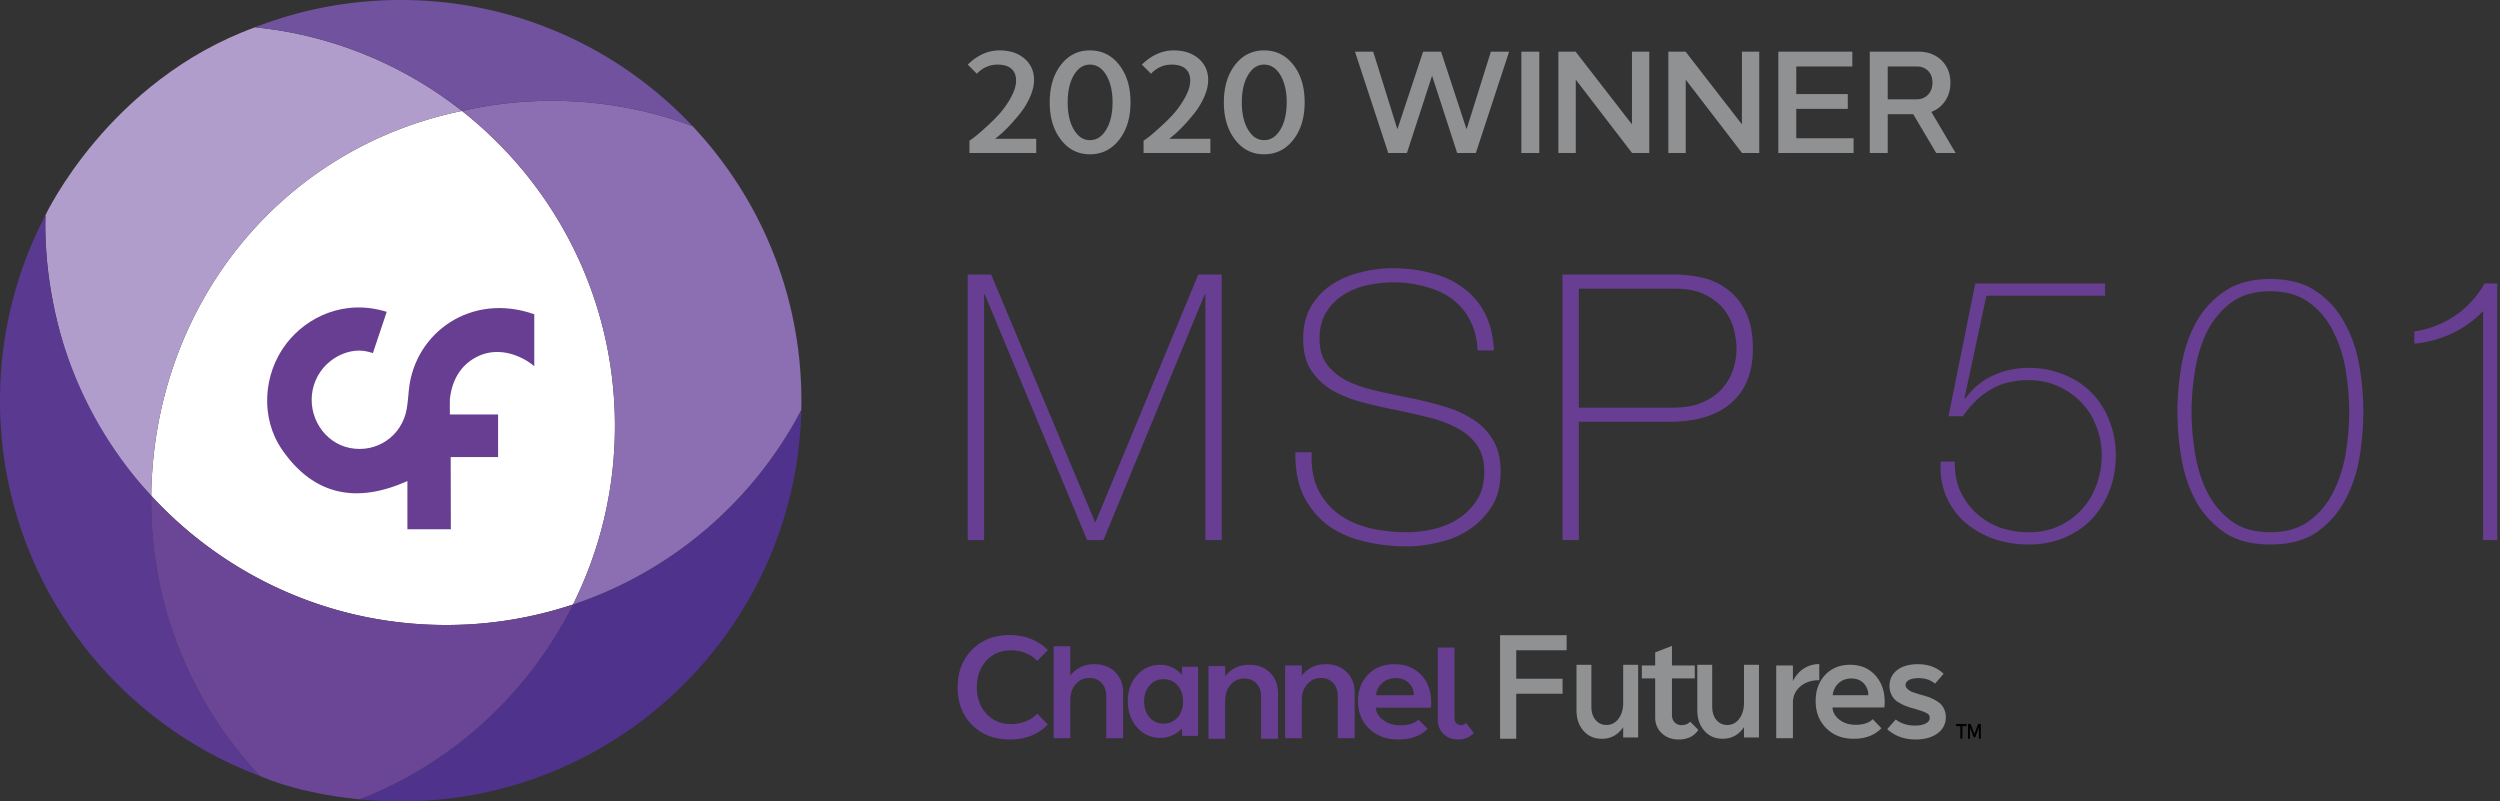 <?xml version="1.0" encoding="UTF-8"?>
<svg xmlns="http://www.w3.org/2000/svg" fill="none" viewBox="0 0 496 159">
  <rect x="0" y="0" width="496" height="159" fill="#333333" stroke="none"/>
  <path fill="#673E91" d="M492.648 61.7a20.15 20.15 0 0 1-6.271 4.5A22.83 22.83 0 0 1 479 68.192v-2.435c2.951-.443 5.631-1.475 8.041-3.098 2.41-1.623 4.378-3.763 5.902-6.419h2.509v50.904h-2.804V61.699Zm-42.205 46.329c-3.688 0-6.713-.786-9.074-2.36a18.548 18.548 0 0 1-5.68-6.197c-1.377-2.558-2.336-5.386-2.877-8.484a54.81 54.81 0 0 1-.812-9.296c0-3.05.271-6.123.812-9.221.541-3.148 1.5-5.976 2.877-8.485 1.426-2.557 3.32-4.623 5.68-6.197 2.361-1.623 5.386-2.434 9.074-2.434 3.689 0 6.714.812 9.075 2.434 2.36 1.574 4.229 3.64 5.606 6.197 1.427 2.509 2.41 5.337 2.951 8.485.541 3.098.812 6.172.812 9.221 0 3.05-.271 6.148-.812 9.296-.541 3.098-1.524 5.926-2.951 8.484a17.844 17.844 0 0 1-5.606 6.197c-2.361 1.574-5.386 2.36-9.075 2.36Zm0-2.434c3.148 0 5.73-.762 7.747-2.287 2.065-1.525 3.664-3.467 4.795-5.828 1.18-2.36 1.992-4.943 2.435-7.746.442-2.804.664-5.484.664-8.042 0-2.557-.222-5.238-.664-8.041-.443-2.803-1.255-5.386-2.435-7.746-1.131-2.361-2.73-4.304-4.795-5.828-2.017-1.525-4.599-2.288-7.747-2.288-3.196 0-5.803.763-7.82 2.288-2.016 1.524-3.614 3.467-4.795 5.828-1.131 2.36-1.918 4.942-2.361 7.746-.442 2.803-.664 5.484-.664 8.041 0 2.558.222 5.238.664 8.042.443 2.803 1.23 5.385 2.361 7.746 1.181 2.36 2.779 4.303 4.795 5.828 2.017 1.525 4.624 2.287 7.82 2.287Zm-62.608-14.017c-.049 2.115.295 4.033 1.033 5.754.787 1.722 1.844 3.197 3.172 4.427 1.328 1.229 2.877 2.188 4.648 2.877 1.82.639 3.762.959 5.828.959 2.164 0 4.131-.394 5.902-1.18 1.77-.837 3.295-1.943 4.574-3.32 1.279-1.377 2.262-3 2.951-4.87a16.948 16.948 0 0 0 1.033-5.901c0-2.066-.369-4.009-1.107-5.828-.688-1.82-1.697-3.394-3.025-4.722-1.278-1.328-2.803-2.385-4.574-3.172-1.77-.787-3.688-1.18-5.754-1.18-2.951 0-5.459.614-7.525 1.844-2.066 1.18-3.91 2.95-5.533 5.311h-2.877l5.312-26.337h25.747v2.435h-23.534l-4.353 20.288.148.147c1.475-2.066 3.295-3.59 5.459-4.574 2.213-1.033 4.599-1.55 7.156-1.55 2.508 0 4.82.444 6.935 1.329 2.115.836 3.934 2.016 5.459 3.541 1.525 1.525 2.705 3.369 3.541 5.533.885 2.115 1.328 4.426 1.328 6.935 0 2.508-.418 4.844-1.254 7.008-.836 2.164-2.017 4.058-3.541 5.681-1.525 1.574-3.345 2.803-5.459 3.689-2.115.885-4.451 1.327-7.009 1.327-2.459 0-4.771-.368-6.935-1.106-2.164-.787-4.057-1.869-5.68-3.246a14.604 14.604 0 0 1-3.763-5.164c-.885-2.066-1.254-4.378-1.106-6.935h2.803ZM310 54.47h22.427c1.476 0 3.099.172 4.869.516a12.633 12.633 0 0 1 5.017 2.14c1.574 1.032 2.877 2.532 3.91 4.5 1.033 1.918 1.549 4.45 1.549 7.598 0 4.624-1.426 8.19-4.279 10.698-2.852 2.508-6.934 3.762-12.246 3.762h-18.001v23.46H310V54.47Zm3.246 26.41h18.517c2.361 0 4.353-.344 5.976-1.032 1.672-.738 3-1.672 3.984-2.803a10.66 10.66 0 0 0 2.139-3.763c.443-1.377.664-2.754.664-4.131 0-.984-.147-2.14-.442-3.468-.296-1.377-.886-2.68-1.771-3.91-.885-1.279-2.14-2.336-3.763-3.172-1.573-.885-3.688-1.328-6.344-1.328h-18.96v23.608Zm-20.094-11.36c-.098-2.263-.59-4.23-1.475-5.902a11.975 11.975 0 0 0-3.468-4.206c-1.475-1.13-3.246-1.967-5.311-2.508-2.017-.59-4.23-.885-6.64-.885-1.475 0-3.074.172-4.795.516a15 15 0 0 0-4.722 1.845c-1.426.836-2.606 1.992-3.541 3.467-.934 1.426-1.402 3.221-1.402 5.386 0 2.114.517 3.836 1.55 5.164 1.032 1.328 2.385 2.41 4.057 3.246 1.672.787 3.591 1.426 5.755 1.918 2.164.492 4.352.959 6.565 1.402a67.34 67.34 0 0 1 6.566 1.623c2.164.59 4.082 1.426 5.755 2.508a11.872 11.872 0 0 1 4.131 4.131c1.033 1.672 1.549 3.787 1.549 6.345 0 2.754-.59 5.066-1.77 6.935a14.82 14.82 0 0 1-4.501 4.574c-1.77 1.18-3.762 2.016-5.975 2.508-2.164.541-4.255.811-6.271.811-3.099 0-6-.344-8.705-1.033-2.705-.639-5.066-1.696-7.083-3.172-2.016-1.524-3.615-3.467-4.795-5.828-1.131-2.36-1.672-5.238-1.623-8.631h3.246c-.147 2.901.271 5.36 1.254 7.377.984 1.967 2.336 3.59 4.058 4.869 1.77 1.279 3.836 2.213 6.197 2.803 2.361.541 4.844.812 7.451.812 1.574 0 3.246-.197 5.017-.59 1.819-.394 3.467-1.058 4.942-1.992a11.72 11.72 0 0 0 3.763-3.689c1.033-1.525 1.549-3.443 1.549-5.754 0-2.213-.516-4.009-1.549-5.386-1.033-1.426-2.41-2.557-4.131-3.393-1.673-.886-3.591-1.574-5.755-2.066a117.527 117.527 0 0 0-6.566-1.475 98.17 98.17 0 0 1-6.566-1.55c-2.164-.59-4.082-1.377-5.754-2.36-1.672-1.033-3.025-2.337-4.057-3.91-1.033-1.624-1.55-3.69-1.55-6.198 0-2.508.517-4.647 1.55-6.418 1.082-1.82 2.459-3.27 4.131-4.352 1.721-1.132 3.639-1.943 5.754-2.435a25.23 25.23 0 0 1 6.271-.812c2.754 0 5.312.32 7.673.96 2.409.59 4.5 1.549 6.27 2.877 1.82 1.279 3.271 2.95 4.353 5.016 1.082 2.066 1.697 4.55 1.844 7.451h-3.246ZM192 54.47h4.648l20.583 49.059h.147l20.362-49.06h4.648v52.675h-3.247v-48.69h-.147l-20.067 48.69h-3.246l-20.287-48.69h-.148v48.69H192V54.47Z"></path>
  <path fill="#909192" d="M386.052 142.248c0 1.367-.55 2.452-1.649 3.255-1.099.803-2.564 1.212-4.382 1.212-2.17 0-4.045-.676-5.609-2.043l1.705-1.931c1.001.803 2.283 1.212 3.847 1.212 1.734 0 2.889-.592 2.889-1.508 0-.465-.169-.789-.888-1.099-.352-.155-.62-.254-.775-.31-.169-.056-.549-.169-1.141-.352a2.946 2.946 0 0 0-.381-.113 16.693 16.693 0 0 1-1.381-.437 8.562 8.562 0 0 1-1.254-.578c-.465-.239-.845-.507-1.127-.803-.564-.578-1.029-1.508-1.029-2.621 0-1.339.507-2.41 1.522-3.185 1.001-.775 2.368-1.169 4.087-1.169 2.099 0 3.805.634 5.129 1.902l-1.705 1.959c-.845-.733-1.945-1.099-3.283-1.099-1.579 0-2.565.535-2.565 1.381 0 .31.169.592.493.859.324.268.634.451.944.55.31.099.775.254 1.409.451.621.169 1.128.324 1.537.451.408.141.859.338 1.352.592.494.267.888.535 1.184.803.578.564 1.071 1.508 1.071 2.621Zm-12.182-1.882h-10.319c.106 1.011.585 1.828 1.449 2.465.865.65 1.915.969 3.178.969 1.49 0 2.62-.374 3.378-1.108l1.715 1.786c-1.343 1.398-3.178 2.104-5.478 2.091-2.247 0-4.069-.693-5.465-2.091-1.397-1.384-2.101-3.184-2.101-5.413 0-2.118.638-3.835 1.901-5.177 1.263-1.329 2.912-1.994 4.933-1.994 2.035 0 3.684.678 4.96 2.049 1.264 1.37 1.902 3.156 1.902 5.344 0 .193-.013.553-.053 1.079Zm-10.266-2.436h7.074c-.013-.983-.332-1.772-.957-2.395s-1.436-.928-2.42-.928c-.997 0-1.835.305-2.513.928-.679.623-1.078 1.412-1.184 2.395Zm-7.892 8.531H352.4v-14.43h3.312v3.086c1.071-2.127 2.959-3.367 5.228-3.367v3.198c-1.536 0-2.79.423-3.763 1.255-.972.831-1.465 1.902-1.465 3.213v7.045Zm-23.996-18.319v3.889h4.523v2.565h-4.523v7.3c0 1.141.775 1.973 1.902 1.973.719 0 1.282-.226 1.705-.691l1.635 1.635c-.86 1.268-2.17 1.902-3.918 1.902-1.338 0-2.452-.409-3.325-1.226-.888-.817-1.325-1.874-1.325-3.156v-7.737h-2.649v-2.565h2.649v-2.593l3.326-1.296Zm-18.938 12.779v-9.027h2.954v8.365c0 1.057.276 1.916.829 2.578.553.661 1.27.999 2.162.999.968 0 1.76-.408 2.388-1.239.616-.831.93-1.873.93-3.14v-7.563h2.966v14.421h-2.966v-2.042c-1.043 1.535-2.463 2.31-4.248 2.296-1.496 0-2.702-.522-3.62-1.578-.93-1.042-1.395-2.394-1.395-4.07Z"></path>
  <path fill="#909192" d="M336.747 140.921v-9.027h2.953v8.365c0 1.057.277 1.916.83 2.578.553.661 1.269.999 2.162.999.967 0 1.759-.408 2.388-1.239.616-.831.93-1.873.93-3.14v-7.563h2.966v14.421h-2.966v-2.042c-1.043 1.535-2.464 2.31-4.248 2.296-1.496 0-2.702-.522-3.62-1.578-.93-1.042-1.395-2.394-1.395-4.07Zm-39.132 5.648v-20.545h13.207v2.994h-10.003v5.645h9.195v2.98h-9.195v8.926h-3.204Z"></path>
  <path fill="#673E91" d="m290.877 143.432 1.536 1.987c-.832.859-1.861 1.296-3.115 1.296-1.198 0-2.17-.366-2.917-1.113-.747-.733-1.127-1.691-1.127-2.861V128.47h3.312v14.032c0 .803.535 1.366 1.338 1.366.353 0 .677-.14.973-.436Zm-6.988-3.03h-10.935c.112 1.029.62 1.86 1.536 2.508.916.663 2.029.987 3.368.987 1.578 0 2.776-.381 3.579-1.128l1.818 1.818c-1.423 1.424-3.368 2.142-5.806 2.128-2.382 0-4.312-.704-5.792-2.128-1.479-1.409-2.226-3.241-2.226-5.51 0-2.156.676-3.903 2.015-5.27 1.339-1.353 3.086-2.029 5.228-2.029 2.156 0 3.903.69 5.256 2.085 1.339 1.395 2.015 3.213 2.015 5.44 0 .197-.014.563-.056 1.099Zm-10.879-2.48h7.497c-.014-1.001-.352-1.804-1.015-2.438-.662-.634-1.522-.944-2.564-.944-1.057 0-1.945.31-2.664.944-.718.634-1.141 1.437-1.254 2.438Zm-14.728 8.539h-3.312v-14.43h3.312v2.015c1.198-1.521 2.79-2.282 4.791-2.268 1.691 0 3.058.521 4.115 1.564 1.057 1.057 1.578 2.41 1.578 4.087v9.032h-3.354v-8.37c0-1.057-.31-1.931-.916-2.593-.62-.662-1.423-.987-2.423-.987-1.1 0-2.002.409-2.72 1.241-.719.831-1.071 1.874-1.071 3.142v7.567Zm-15.208.117h-3.311v-14.43h3.311v2.015c1.198-1.522 2.791-2.283 4.792-2.269 1.691 0 3.058.522 4.115 1.564 1.056 1.057 1.578 2.41 1.578 4.087v9.033h-3.354v-8.371c0-1.056-.31-1.93-.916-2.592-.62-.663-1.423-.987-2.424-.987-1.099 0-2.001.409-2.72 1.24-.718.832-1.071 1.874-1.071 3.143v7.567Zm-30.726-.117h-3.312v-18.236h3.312v5.821c1.198-1.521 2.79-2.282 4.791-2.268 1.691 0 3.058.521 4.115 1.564 1.057 1.057 1.578 2.41 1.578 4.087v9.032h-3.354v-8.37c0-1.057-.31-1.931-.916-2.593-.62-.662-1.423-.986-2.423-.986-1.1 0-2.001.408-2.72 1.24-.719.831-1.071 1.874-1.071 3.142v7.567Zm-6.565-4.904 2.114 2.185c-1.931 1.987-4.439 2.973-7.539 2.973-3.087 0-5.581-.958-7.483-2.875-1.917-1.902-2.875-4.396-2.875-7.454 0-3.086.958-5.581 2.875-7.511 1.902-1.917 4.396-2.875 7.454-2.875 3.03 0 5.553.986 7.568 2.973l-2.114 2.171c-.521-.62-1.254-1.128-2.198-1.522a7.787 7.787 0 0 0-2.988-.592c-2.001 0-3.636.676-4.89 2.043-1.268 1.367-1.902 3.128-1.902 5.285 0 2.127.634 3.875 1.902 5.242 1.254 1.367 2.889 2.057 4.89 2.057a7.936 7.936 0 0 0 2.988-.578c.944-.38 1.677-.887 2.198-1.522Zm28.735-9.282h3.185V146h-3.185v-1.437c-1.306 1.221-2.71 1.832-4.213 1.832-1.898 0-3.467-.686-4.707-2.058-1.231-1.4-1.846-3.147-1.846-5.242 0-2.057.615-3.772 1.846-5.144 1.231-1.371 2.771-2.057 4.622-2.057 1.597 0 3.03.658 4.298 1.973v-1.592Zm-7.525 6.82c0 1.315.352 2.386 1.057 3.213.723.836 1.635 1.254 2.734 1.254 1.174 0 2.123-.404 2.846-1.212.724-.836 1.085-1.897 1.085-3.185 0-1.287-.361-2.348-1.085-3.184-.723-.818-1.663-1.226-2.818-1.226-1.09 0-2.001.413-2.734 1.24-.723.836-1.085 1.869-1.085 3.1Z"></path>
  <path fill="#000" d="M390.449 146.569v-2.935h.534l.744 1.963.741-1.963H393v2.935h-.394v-2.196l-.731 1.932h-.296l-.735-1.932v2.196h-.395Zm-2.341-2.507v-.428h2.061v.428h-.826v2.507h-.408v-2.507h-.827Z"></path>
  <path fill="#909192" d="M374.525 30.36h-3.562V10.252h9.675c1.865 0 3.38.575 4.558 1.725 1.177 1.15 1.766 2.636 1.766 4.46 0 1.36-.336 2.537-1.023 3.56-.687 1.024-1.599 1.768-2.763 2.202L388 30.36h-3.856l-4.557-7.698h-5.062v7.698Zm5.749-17.177h-5.749v6.52h5.749c.911 0 1.668-.308 2.257-.925.575-.603.87-1.402.87-2.384 0-.967-.295-1.753-.87-2.342-.589-.575-1.346-.869-2.257-.869ZM352.819 30.36V10.252H367.5v2.931h-11.12v5.483h10.222v2.93H356.38v5.833h11.372v2.931h-14.933Zm-18.369 0H331V10.252h3.422l11.175 14.415V10.252h3.436V30.36h-3.408L334.45 15.805V30.36Zm-21.818 0h-3.45V10.252h3.422l11.175 14.415V10.252h3.435V30.36h-3.407l-11.175-14.555V30.36Zm-7.236-20.108V30.36h-3.561V10.252h3.561ZM279.133 30.36h-3.702l-6.604-20.108h3.617l4.796 15.397 5.104-15.397h3.562l5.062 15.397 4.823-15.397h3.618l-6.605 20.108h-3.701l-4.978-15.34-4.992 15.34Zm-36.317-10.054c0-3.043.743-5.525 2.229-7.446 1.473-1.906 3.394-2.86 5.749-2.86 2.37 0 4.305.954 5.806 2.874 1.5 1.921 2.243 4.39 2.243 7.432 0 3.029-.743 5.497-2.243 7.418-1.501 1.92-3.436 2.888-5.806 2.888-2.355 0-4.276-.967-5.749-2.888-1.486-1.921-2.229-4.389-2.229-7.418Zm4.795-5.412c-.827 1.388-1.233 3.197-1.233 5.412 0 2.23.406 4.024 1.233 5.413.828 1.388 1.879 2.089 3.183 2.089 1.319 0 2.398-.701 3.24-2.103.827-1.388 1.248-3.197 1.248-5.399 0-2.201-.421-3.996-1.248-5.398-.828-1.388-1.907-2.09-3.24-2.09-1.304 0-2.355.688-3.183 2.076Zm-7.473 15.466h-13.251v-2.44c.252-.168.589-.407 1.009-.729.421-.322 1.164-.953 2.23-1.921 1.066-.953 2.005-1.879 2.804-2.79.8-.912 1.543-1.977 2.216-3.197.659-1.22.995-2.314.995-3.31 0-1.907-1.149-3.155-3.673-3.155-1.585 0-2.959.603-4.109 1.81l-1.809-1.81c1.921-1.878 4.025-2.818 6.31-2.818 2.033 0 3.674.547 4.95 1.627 1.262 1.093 1.893 2.51 1.893 4.234 0 1.052-.266 2.174-.785 3.366-.533 1.191-1.178 2.271-1.935 3.21a40.031 40.031 0 0 1-2.272 2.623c-.771.799-1.416 1.416-1.963 1.85l-.771.632h8.161v2.818Zm-31.872-10.054c0-3.043.743-5.525 2.229-7.446 1.472-1.906 3.393-2.86 5.749-2.86 2.37 0 4.305.954 5.805 2.874 1.501 1.921 2.244 4.39 2.244 7.432 0 3.029-.743 5.497-2.244 7.418-1.5 1.92-3.435 2.888-5.805 2.888-2.356 0-4.277-.967-5.749-2.888-1.486-1.921-2.229-4.389-2.229-7.418Zm4.795-5.412c-.827 1.388-1.234 3.197-1.234 5.412 0 2.23.407 4.024 1.234 5.413.827 1.388 1.879 2.089 3.183 2.089 1.318 0 2.398-.701 3.239-2.103.827-1.388 1.248-3.197 1.248-5.399 0-2.201-.421-3.996-1.248-5.398-.827-1.388-1.907-2.09-3.239-2.09-1.304 0-2.356.688-3.183 2.076Zm-7.474 15.466h-13.25v-2.44a19.51 19.51 0 0 0 1.009-.729c.421-.322 1.164-.953 2.23-1.921 1.065-.953 2.005-1.879 2.804-2.79a18.142 18.142 0 0 0 2.216-3.197c.659-1.22.995-2.314.995-3.31 0-1.907-1.15-3.155-3.674-3.155-1.584 0-2.958.603-4.108 1.81L192 12.817c1.921-1.878 4.024-2.818 6.31-2.818 2.033 0 3.674.547 4.95 1.627 1.262 1.093 1.893 2.51 1.893 4.234 0 1.052-.267 2.174-.786 3.366-.532 1.191-1.177 2.271-1.935 3.21a39.727 39.727 0 0 1-2.271 2.623c-.771.799-1.416 1.416-1.963 1.85l-.771.632h8.16v2.818Z"></path>
  <path fill="#fff" d="M91.652 22.012c16.302 12.84 27.458 31.923 29.862 53.645a80.457 80.457 0 0 1 .347 13.582 79.036 79.036 0 0 1-8.171 30.688l-.002.001.001-.002A79.402 79.402 0 0 1 88.499 124c-23.136 0-43.963-9.883-58.491-25.657l-.002-.002c.506-37.895 25.783-68.991 61.645-76.33h.001Z"></path>
  <path fill="#4F328C" fill-rule="evenodd" d="M95.522 157.385A79.859 79.859 0 0 1 79.5 159a80.63 80.63 0 0 1-8.117-.409c18.442-7.195 33.537-21.076 42.307-38.665 19.615-6.547 35.828-20.533 45.29-38.61l-.006.236a80.111 80.111 0 0 1-.385 6.076c-3.528 34.744-29.428 62.873-63.067 69.757Z" clip-rule="evenodd"></path>
  <path fill="#B19DCC" d="M54.897 5.96c13.547 2.122 25.96 7.665 36.328 15.717l.426.334C55.789 29.35 30.51 60.447 30.006 98.342 7 75 9.016 42.684 9.02 42.684c0 0 12.481-26.684 41.597-37.275 1.476.164 2.901.347 4.28.552Z"></path>
  <path fill="#8C6FB2" d="M158.98 81.317c.013-.604.02-1.21.02-1.817 0-21.074-8.2-40.233-21.583-54.46C128.731 21.782 119.324 20 109.5 20c-6.136 0-12.11.695-17.848 2.011C110.134 36.568 122 59.148 122 84.5c0 12.73-2.992 24.76-8.31 35.427 19.615-6.548 35.828-20.534 45.29-38.61Z"></path>
  <path fill="#5A3990" d="M9 44.5c0 20.77 7.965 39.68 21.008 53.842-.005.385-.008.771-.008 1.158 0 21.074 8.2 40.233 21.583 54.46C21.448 142.657 0 113.583 0 79.5c0-13.285 3.259-25.81 9.02-36.816A80.56 80.56 0 0 0 9 44.5Z"></path>
  <path fill="#6B4697" fill-rule="evenodd" d="M51.582 153.96c-13.383-14.227-21.583-33.386-21.583-54.46 0-.387.002-.773.008-1.158C44.535 114.117 65.361 124 88.498 124a79.403 79.403 0 0 0 25.19-4.074c-8.77 17.589-23.866 31.47-42.308 38.665C60.5 157.5 54 155 51.581 153.96Z" clip-rule="evenodd"></path>
  <path fill="#71529E" d="M109.5 20c9.824 0 19.231 1.782 27.917 5.04C122.917 9.625 102.333 0 79.5 0 69.311 0 59.57 1.917 50.617 5.41c15.403 1.56 29.506 7.52 41.035 16.6A79.756 79.756 0 0 1 109.5 20Z"></path>
  <path fill="#673E91" d="M73.98 70.069s-.122-.101-1.159-.336c-4.187-.959-9.675 2.112-10.792 7.632-1.047 5.194 2.225 10.448 7.317 11.5 5.356 1.101 10.427-2.347 11.352-7.765.223-1.286.294-2.592.437-3.888C82.324 66 93.486 57.935 106 62.347v10.296c-3.161-2.582-7.375-3.665-10.962-2.053-3.588 1.612-5.378 4.816-5.784 8.602-.028.253 0 3.04 0 3.04h9.569v8.448h-9.405l.03 14.32H80.83v-9.565c-9.99 4.49-18.537 2.959-24.869-6.224-4.35-6.305-3.78-15.03.874-21.07 4.096-5.315 11.566-8.866 19.889-6.274l-2.745 8.202Z"></path>
</svg>
